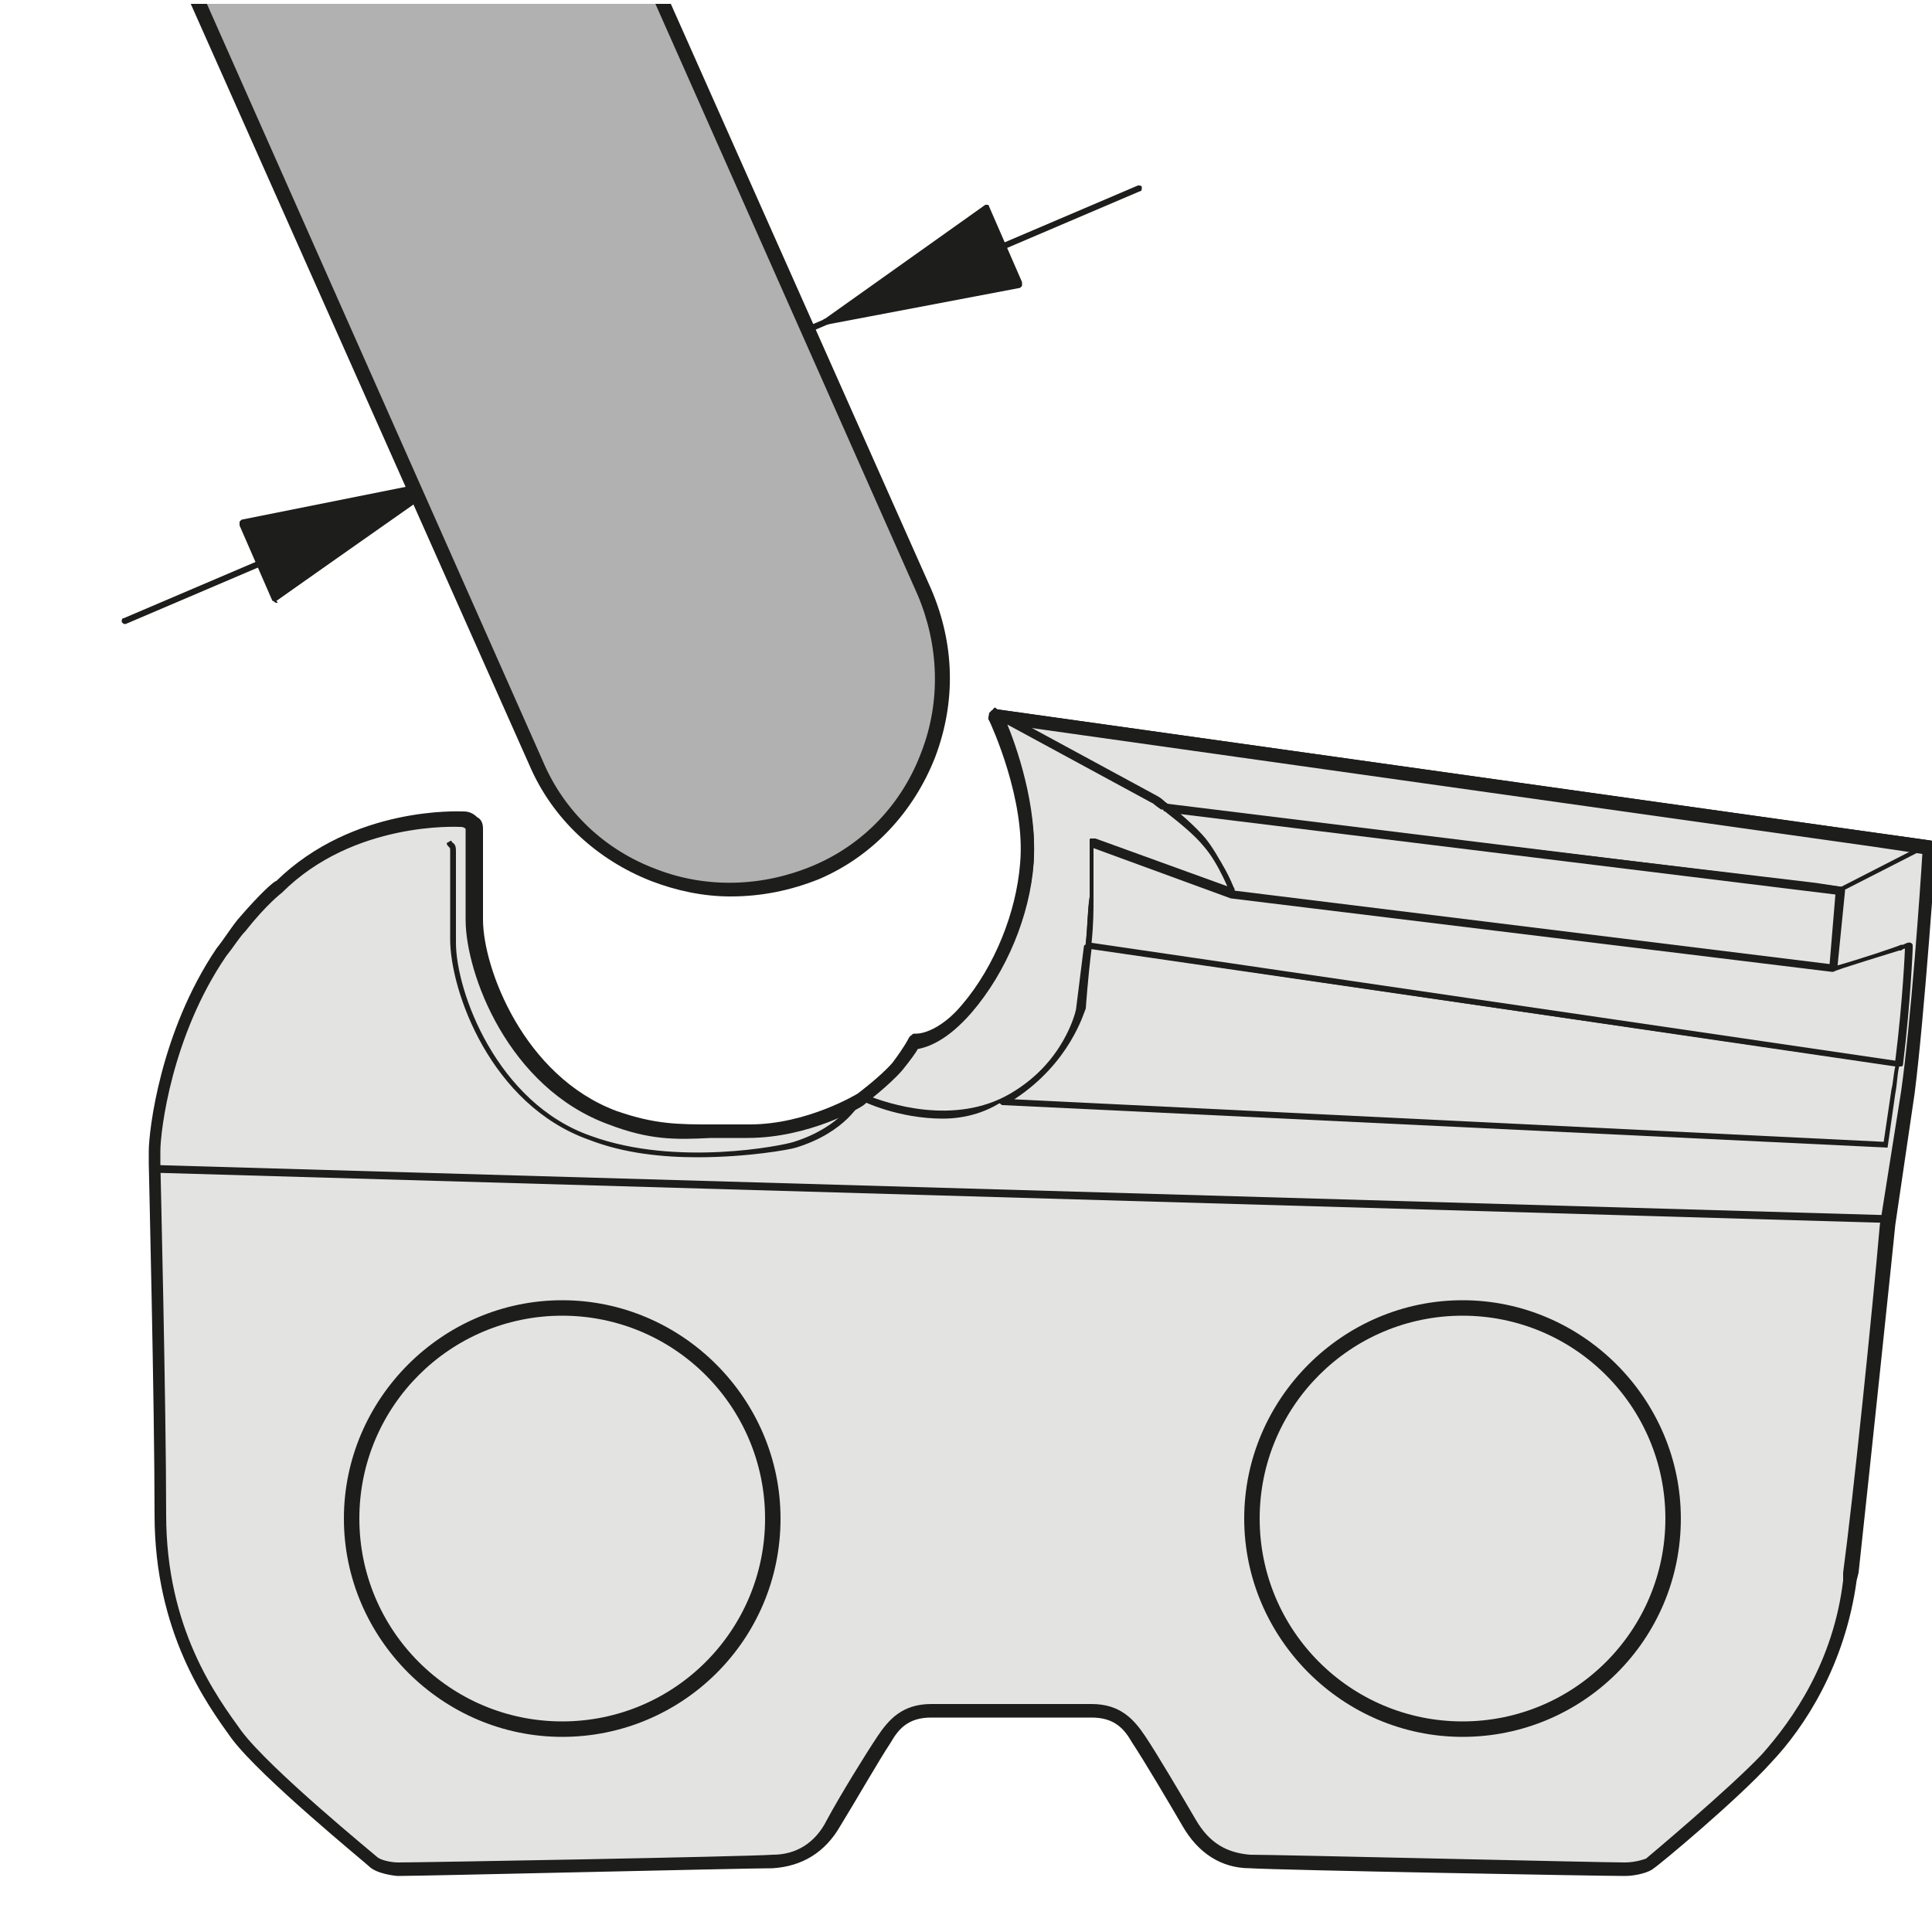 <?xml version="1.0" encoding="utf-8"?>
<!-- Generator: Adobe Illustrator 28.6.0, SVG Export Plug-In . SVG Version: 9.03 Build 54939)  -->
<svg version="1.1" id="Слой_1" xmlns="http://www.w3.org/2000/svg" xmlns:xlink="http://www.w3.org/1999/xlink" x="0px" y="0px"
	 viewBox="0 0 100 100" style="enable-background:new 0 0 100 100;" xml:space="preserve">
<style type="text/css">
	.st0{fill:#E3E3E2;}
	.st1{fill:#1D1D1B;}
	.st2{fill:#009EE2;}
	.st3{fill:none;stroke:#1D1D1B;stroke-width:0.35;stroke-linecap:round;stroke-linejoin:round;}
	.st4{clip-path:url(#SVGID_00000112622562728158761340000016097540451017715101_);}
	.st5{fill:#B1B1B1;}
</style>
<g>
	<g>
		<g>
			<path class="st0" d="M96.9,43.3l-45.4-6.4c0,0,0,0,0,0c0.2,0.3,1.9,4.2,1.6,7.6c-0.2,2.8-1.5,5.6-3.1,7.5
				c-1.6,1.9-2.8,1.7-2.8,1.7s-0.2,0.5-0.8,1.3c-0.6,0.8-1.9,1.7-1.9,1.7s-2.6,1.6-5.8,1.6c-3.2,0-4.4,0.3-7-0.7
				c-4.9-1.8-7.1-7.5-7.1-10.2c0-2.7,0-4.3,0-4.7c0-0.1-0.1-0.2-0.1-0.3c-0.2-0.2-0.5-0.2-0.5-0.2s-5.6-0.4-9.5,3.5
				c0,0-0.8,0.6-1.9,2c-0.4,0.5-0.8,0.9-1.1,1.4c0,0,0,0,0,0c0,0,0,0,0,0C8.5,53.6,8,58.6,8,59.6v0.6c0,0,0.3,12.4,0.3,18.2
				c0,5.8,2.4,9.3,4,11.4c1.5,2.1,7,6.6,7,6.6c0.4,0.3,1.3,0.4,1.3,0.4c1.3,0,17.9-0.3,19.4-0.4c1.5,0,2.5-0.8,3.1-2
				c0.7-1.2,2-3.4,2.6-4.3c0.5-0.7,1.1-1.5,2.5-1.5c1.6,0,6.7,0,8.3,0c1.4,0,2,0.8,2.5,1.5c0.6,0.9,1.9,3.1,2.6,4.3
				c0.7,1.1,1.6,1.9,3.1,2c1.5,0,18.1,0.4,19.4,0.4c0.6,0,1.2-0.2,1.4-0.3c0,0,4.3-3.6,6-5.5c1.7-1.9,3.8-5,4.3-9.2
				c0-0.1,0-0.2,0-0.4c0,0,0,0,0,0c0.5-4.1,1.7-15.3,1.9-18c0-0.4,0.1-0.6,0.1-0.6l1-6.3c0.5-4,1.1-12.7,1.1-12.7L96.9,43.3z"/>
			<path class="st1" d="M84.1,97.1c-1.3,0-17.8-0.3-19.4-0.4c-1.5,0-2.7-0.8-3.5-2.2c-0.7-1.2-2-3.4-2.6-4.3
				c-0.4-0.7-0.9-1.3-2.1-1.3h-8.3c-1.2,0-1.7,0.6-2.1,1.3c-0.6,0.9-1.8,3-2.6,4.3c-0.8,1.4-2,2.1-3.5,2.2c-1.4,0-18.1,0.4-19.4,0.4
				c-0.1,0-1.1-0.1-1.5-0.5c-0.2-0.2-5.6-4.6-7.1-6.6c-1.3-1.8-4-5.5-4-11.6c0-5.7-0.3-18-0.3-18.2v-0.6c0-1.1,0.6-6.2,3.5-10.5
				c0,0,0,0,0,0c0.4-0.5,0.7-1,1.1-1.5c1.2-1.4,1.9-2,2-2c4-3.9,9.5-3.6,9.7-3.6c0.1,0,0.4,0,0.7,0.3c0.2,0.1,0.3,0.3,0.3,0.6v4.7
				c0,2.5,2.1,8.1,6.9,9.9c2,0.7,3.2,0.7,5,0.7c0.6,0,1.2,0,1.9,0c3,0,5.6-1.6,5.6-1.6l0,0c0,0,1.2-0.9,1.8-1.6
				c0.6-0.8,0.8-1.2,0.8-1.2c0.1-0.2,0.2-0.3,0.4-0.2l0,0c0,0,1,0.1,2.4-1.6c1.7-2,2.8-4.8,3-7.3c0.3-3.3-1.5-7.2-1.6-7.4
				c-0.1-0.1,0-0.3,0-0.4c0.1-0.1,0.2-0.2,0.3-0.2l48.4,6.8c0.2,0,0.3,0.2,0.3,0.4c0,0.1-0.6,8.8-1.1,12.7l-1,6.8
				c0,0.1-1.4,13.4-1.9,18l-0.1,0.4c-0.6,4.4-2.7,7.6-4.4,9.4c-1.7,1.9-5.9,5.4-6.1,5.5C85.4,96.9,84.7,97.1,84.1,97.1z M11.7,49.5
				L11.7,49.5c-2.8,4.1-3.4,9-3.4,10.1v0.6c0,0.1,0.3,12.5,0.3,18.2c0,5.9,2.6,9.4,3.9,11.2c1.5,2,6.9,6.4,7,6.5
				c0.2,0.2,0.8,0.3,1.1,0.3c1.3,0,18-0.3,19.4-0.4c1.2,0,2.2-0.6,2.8-1.8c0.7-1.3,2-3.4,2.6-4.3c0.6-0.9,1.3-1.7,2.8-1.7h8.3
				c1.5,0,2.2,0.8,2.8,1.7c0.6,0.9,1.9,3.1,2.6,4.3c0.7,1.2,1.6,1.7,2.8,1.8c1.4,0,18.1,0.4,19.4,0.4c0.6,0,1.1-0.2,1.1-0.2
				c0,0,4.3-3.6,6-5.4c1.6-1.8,3.7-4.8,4.2-9l0-0.3c0,0,0-0.1,0-0.1c0.5-3.7,1.5-13.4,1.9-18l0.1-0.6l1-6.3c0.5-3.5,1-10.6,1.1-12.3
				l-2.7-0.4l0,0l-44.7-6.3c0.5,1.3,1.6,4.4,1.4,7.2c-0.2,2.7-1.4,5.6-3.2,7.7c-1.3,1.5-2.3,1.8-2.8,1.9c-0.1,0.2-0.4,0.6-0.8,1.1
				c-0.7,0.8-1.9,1.7-2,1.8c-0.1,0.1-2.8,1.7-6,1.7c-0.7,0-1.3,0-1.9,0c-1.9,0.1-3.2,0.1-5.3-0.7c-5.2-1.9-7.4-7.8-7.4-10.6v-4.7
				c-0.1-0.1-0.2-0.1-0.3-0.1c-0.1,0-5.5-0.3-9.2,3.4c0,0-0.8,0.6-1.9,2C12.4,48.5,12.1,49,11.7,49.5C11.7,49.5,11.7,49.5,11.7,49.5
				z"/>
		</g>
		<path class="st2" d="M62.9,49.3C62.9,49.3,62.9,49.3,62.9,49.3C62.9,49.3,62.9,49.3,62.9,49.3C62.9,49.3,62.9,49.3,62.9,49.3z"/>
		<g>
			<path class="st1" d="M36.1,59.9c-1.8,0-3.8-0.2-5.6-0.9c-5.1-1.8-7.2-7.7-7.2-10.4V44c0-0.1,0-0.1-0.1-0.2
				c-0.1-0.1-0.1-0.2,0-0.2c0.1-0.1,0.2-0.1,0.2,0c0.2,0.1,0.2,0.3,0.2,0.5v4.7c0,2.5,2.1,8.3,7,10c4.4,1.6,9.9,0.5,10.5,0.3
				c2.5-0.8,3.2-2.3,3.2-2.3c0-0.1,0.1-0.1,0.2-0.1c0.1,0,0.1,0.1,0.1,0.2c0,0.1-0.8,1.7-3.4,2.5C40.9,59.5,38.7,59.9,36.1,59.9z"/>
			<path class="st3" d="M31.7,57.8"/>
			<path class="st1" d="M98.3,55.2C98.3,55.2,98.2,55.2,98.3,55.2l-42-6.1c-0.1,0-0.2-0.1-0.1-0.2c0.1-1,0.1-1.8,0.2-2.4
				c0-2,0-2.9,0-2.9c0-0.1,0-0.1,0.1-0.1c0,0,0.1,0,0.2,0l7.3,2.7l31,3.8c1.1-0.3,3.2-1,3.4-1.1l0.1,0c0.2-0.1,0.4-0.2,0.5,0
				C99,48.8,99,49,99,49.1c0,0-0.1,2.7-0.5,6c0,0,0,0.1-0.1,0.1C98.3,55.2,98.3,55.2,98.3,55.2z M56.5,48.8l41.6,6.1
				c0.4-3.2,0.5-5.8,0.5-5.8c0,0,0,0,0,0c0,0-0.1,0-0.2,0.1l-0.1,0c-0.3,0.1-3.3,1-3.4,1.1c0,0,0,0-0.1,0l-31.1-3.8l-7.1-2.6
				c0,0.4,0,1.3,0,2.7C56.6,47.1,56.6,47.8,56.5,48.8z"/>
			<path class="st1" d="M48.8,57.9c-2.3,0-4.2-0.9-4.3-1c-0.1,0-0.1-0.1-0.1-0.1c0-0.1,0-0.1,0.1-0.2c0,0,1.3-0.9,1.9-1.7
				c0.6-0.8,0.8-1.2,0.8-1.3c0-0.1,0.1-0.1,0.2-0.1c0,0,1.1,0.1,2.6-1.7c1.7-2.1,2.9-4.8,3-7.4c0.3-3.4-1.5-7.3-1.6-7.5
				c0-0.1,0-0.1,0-0.2c0.1-0.1,0.1-0.1,0.2,0l8.3,4.5c0,0,0.2,0.1,0.4,0.3c0.7,0.5,1.6,1.3,2.1,1.9c0.8,1,1.4,2.5,1.5,2.6
				c0,0.1,0,0.1,0,0.2c0,0-0.1,0.1-0.2,0l-7.1-2.6c0,0.4,0,1.3,0,2.7c0,0.6-0.1,1.4-0.2,2.4c-0.2,1.7-0.4,3.3-0.4,3.3
				c0,0.1-0.7,2.9-3.7,4.7C51.2,57.6,49.9,57.9,48.8,57.9z M44.9,56.7c1,0.4,4.5,1.6,7.4-0.1c2.9-1.7,3.5-4.4,3.5-4.5l0,0
				c0,0,0.2-1.6,0.4-3.3c0.1-1,0.1-1.8,0.2-2.4c0-2,0-2.9,0-2.9c0-0.1,0-0.1,0.1-0.1c0,0,0.1,0,0.2,0l6.9,2.5
				c-0.2-0.5-0.7-1.5-1.2-2.1c-0.4-0.5-1.1-1.1-2-1.8c-0.3-0.2-0.4-0.3-0.4-0.3l-7.9-4.3c0.5,1.2,1.6,4.3,1.4,7.2
				c-0.2,2.7-1.4,5.5-3.1,7.6c-1.3,1.6-2.4,1.8-2.8,1.8c-0.1,0.2-0.3,0.6-0.8,1.2C46.1,55.8,45.3,56.4,44.9,56.7z"/>
			<path class="st1" d="M95.2,46.2C95.2,46.2,95.2,46.2,95.2,46.2l-35-4.3c0,0-0.1,0-0.1,0c-0.3-0.2-0.4-0.3-0.4-0.3l-8.3-4.5
				c0,0-0.1,0-0.1-0.1c0,0,0,0,0,0c0-0.1,0-0.1,0-0.2c0,0,0.1-0.1,0.2-0.1l48.4,6.8c0.1,0,0.1,0.1,0.1,0.1s0,0.2-0.1,0.2L95.2,46.2
				C95.3,46.2,95.3,46.2,95.2,46.2z M60.4,41.6l34.9,4.3l4.1-2.1l-2.5-0.3l0,0l-44.5-6.3l7.5,4.1C60,41.3,60.1,41.5,60.4,41.6z"/>
			<path class="st1" d="M94.9,50.2C94.9,50.2,94.9,50.2,94.9,50.2l-31.1-3.8c-0.1,0-0.1,0-0.1-0.1c0,0-0.6-1.6-1.4-2.5
				c-0.4-0.5-1.1-1.1-2-1.8c-0.1,0-0.1-0.1-0.1-0.2c0-0.1,0.1-0.1,0.2-0.1L94,45.7l0,0l1.3,0.2c0.1,0,0.2,0.1,0.2,0.2l-0.4,4
				c0,0,0,0.1-0.1,0.1C95,50.2,94.9,50.2,94.9,50.2z M63.9,46.1l30.8,3.8l0.3-3.6l-34.2-4.2c0.6,0.5,1.2,1,1.6,1.5
				C63.2,44.4,63.8,45.7,63.9,46.1z"/>
			<path class="st1" d="M97.7,59.4C97.7,59.4,97.7,59.4,97.7,59.4l-45.8-2.2c-0.1,0-0.1-0.1-0.2-0.1s0-0.2,0.1-0.2
				c0.1-0.1,0.3-0.1,0.4-0.2c2.9-1.7,3.5-4.4,3.5-4.5l0,0c0,0,0.2-1.6,0.4-3.2c0,0,0-0.1,0.1-0.1s0.1,0,0.1,0l41.9,6.1
				c0.1,0,0.2,0.1,0.1,0.2c-0.1,0.4-0.1,0.9-0.2,1.4l-0.4,2.8C97.8,59.3,97.7,59.4,97.7,59.4z M52.5,56.9l45,2.2l0.4-2.7
				c0.1-0.4,0.1-0.8,0.2-1.2l-41.6-6.1c-0.2,1.6-0.3,3.1-0.3,3.1C56.1,52.4,55.4,55,52.5,56.9z"/>
		</g>
	</g>
	<path class="st1" d="M97.8,63.3C97.8,63.3,97.8,63.3,97.8,63.3L8,60.7c-0.1,0-0.2-0.1-0.2-0.2c0-0.1,0.1-0.2,0.2-0.2l89.8,2.6
		c0.1,0,0.2,0.1,0.2,0.2C98,63.2,97.9,63.3,97.8,63.3z"/>
	<path class="st1" d="M29.1,87.7c-5,0-9.1-4.1-9.1-9.1c0-5,4.1-9.1,9.1-9.1c5,0,9.1,4.1,9.1,9.1C38.2,83.6,34.1,87.7,29.1,87.7z
		 M29.1,69.8c-4.8,0-8.8,3.9-8.8,8.8c0,4.8,3.9,8.8,8.8,8.8c4.8,0,8.8-3.9,8.8-8.8C37.9,73.7,33.9,69.8,29.1,69.8z"/>
	<g>
		<path class="st0" d="M40,78.6c0,6-4.9,10.9-10.9,10.9c-6,0-10.9-4.9-10.9-10.9c0-6,4.9-10.9,10.9-10.9C35.1,67.7,40,72.6,40,78.6z
			"/>
		<path class="st1" d="M29.1,89.9c-6.2,0-11.3-5.1-11.3-11.3c0-6.2,5.1-11.3,11.3-11.3c6.2,0,11.3,5.1,11.3,11.3
			C40.4,84.9,35.3,89.9,29.1,89.9z M29.1,68.1c-5.8,0-10.5,4.7-10.5,10.5c0,5.8,4.7,10.5,10.5,10.5c5.8,0,10.5-4.7,10.5-10.5
			C39.6,72.8,34.9,68.1,29.1,68.1z"/>
	</g>
	<path class="st1" d="M75.7,87.7c-5,0-9.1-4.1-9.1-9.1c0-5,4.1-9.1,9.1-9.1s9.1,4.1,9.1,9.1C84.8,83.6,80.7,87.7,75.7,87.7z
		 M75.7,69.8c-4.8,0-8.8,3.9-8.8,8.8c0,4.8,3.9,8.8,8.8,8.8c4.8,0,8.8-3.9,8.8-8.8C84.5,73.7,80.5,69.8,75.7,69.8z"/>
	<g>
		<path class="st0" d="M86.6,78.6c0,6-4.9,10.9-10.9,10.9c-6,0-10.9-4.9-10.9-10.9c0-6,4.9-10.9,10.9-10.9
			C81.7,67.7,86.6,72.6,86.6,78.6z"/>
		<path class="st1" d="M75.7,89.9c-6.2,0-11.3-5.1-11.3-11.3c0-6.2,5.1-11.3,11.3-11.3c6.2,0,11.3,5.1,11.3,11.3
			C87,84.9,81.9,89.9,75.7,89.9z M75.7,68.1c-5.8,0-10.5,4.7-10.5,10.5c0,5.8,4.7,10.5,10.5,10.5c5.8,0,10.5-4.7,10.5-10.5
			C86.2,72.8,81.5,68.1,75.7,68.1z"/>
	</g>
</g>
<g>
	<path class="st1" d="M6.5,32.3c-0.1,0-0.1,0-0.2-0.1c0-0.1,0-0.2,0.1-0.2L58.9,9.6c0.1,0,0.2,0,0.2,0.1c0,0.1,0,0.2-0.1,0.2
		L6.5,32.3C6.5,32.3,6.5,32.3,6.5,32.3z"/>
	<g>
		<polygon class="st1" points="42.8,16.7 52.8,14.7 51.1,10.8 		"/>
		<path class="st1" d="M42.8,16.8c-0.1,0-0.1,0-0.2-0.1c0-0.1,0-0.2,0.1-0.2l8.3-5.9c0,0,0.1,0,0.1,0c0.1,0,0.1,0.1,0.1,0.1l1.7,3.9
			c0,0,0,0.1,0,0.2c0,0-0.1,0.1-0.1,0.1L42.8,16.8C42.8,16.8,42.8,16.8,42.8,16.8z M51,11.1l-7.5,5.3l9-1.8L51,11.1z"/>
	</g>
	<g>
		<polygon class="st1" points="22.7,25.2 12.7,27.2 14.3,31.1 		"/>
		<path class="st1" d="M14.3,31.2C14.3,31.2,14.3,31.2,14.3,31.2c-0.1,0-0.1-0.1-0.2-0.1l-1.7-3.9c0,0,0-0.1,0-0.2
			c0,0,0.1-0.1,0.1-0.1l10-2c0.1,0,0.2,0,0.2,0.1c0,0.1,0,0.2-0.1,0.2l-8.3,5.9C14.4,31.2,14.4,31.2,14.3,31.2z M12.9,27.3l1.5,3.5
			l7.5-5.3L12.9,27.3z"/>
	</g>
</g>
<g>
	<defs>
		<rect id="SVGID_1_" x="-0.1" y="0.2" width="61.6" height="51.6"/>
	</defs>
	<clipPath id="SVGID_00000166642994091005317990000009425752130676749466_">
		<use xlink:href="#SVGID_1_"  style="overflow:visible;"/>
	</clipPath>
	<g style="clip-path:url(#SVGID_00000166642994091005317990000009425752130676749466_);">
		<path class="st5" d="M2.8-16.7l25,56.2c2.5,5.5,8.9,8,14.5,5.6c5.5-2.5,8-8.9,5.6-14.5l-25-56.2L2.8-16.7z"/>
		<path class="st1" d="M37.8,46.4c-1.4,0-2.8-0.3-4.1-0.8c-2.8-1.1-5.1-3.2-6.3-6l-25-56.2c0-0.1,0-0.2,0-0.3S2.6-17,2.7-17l20-8.9
			c0.1,0,0.2,0,0.3,0c0.1,0,0.2,0.1,0.2,0.2l25,56.2c1.2,2.8,1.3,5.8,0.2,8.7c-1.1,2.8-3.2,5.1-6,6.3C40.9,46.1,39.4,46.4,37.8,46.4
			z M3.3-16.5l24.8,55.9c1.1,2.6,3.2,4.6,5.9,5.6c2.6,1,5.5,0.9,8.1-0.2c2.6-1.1,4.6-3.2,5.6-5.9c1-2.6,0.9-5.5-0.2-8.1L22.7-25.1
			L3.3-16.5z"/>
	</g>
</g>
</svg>
